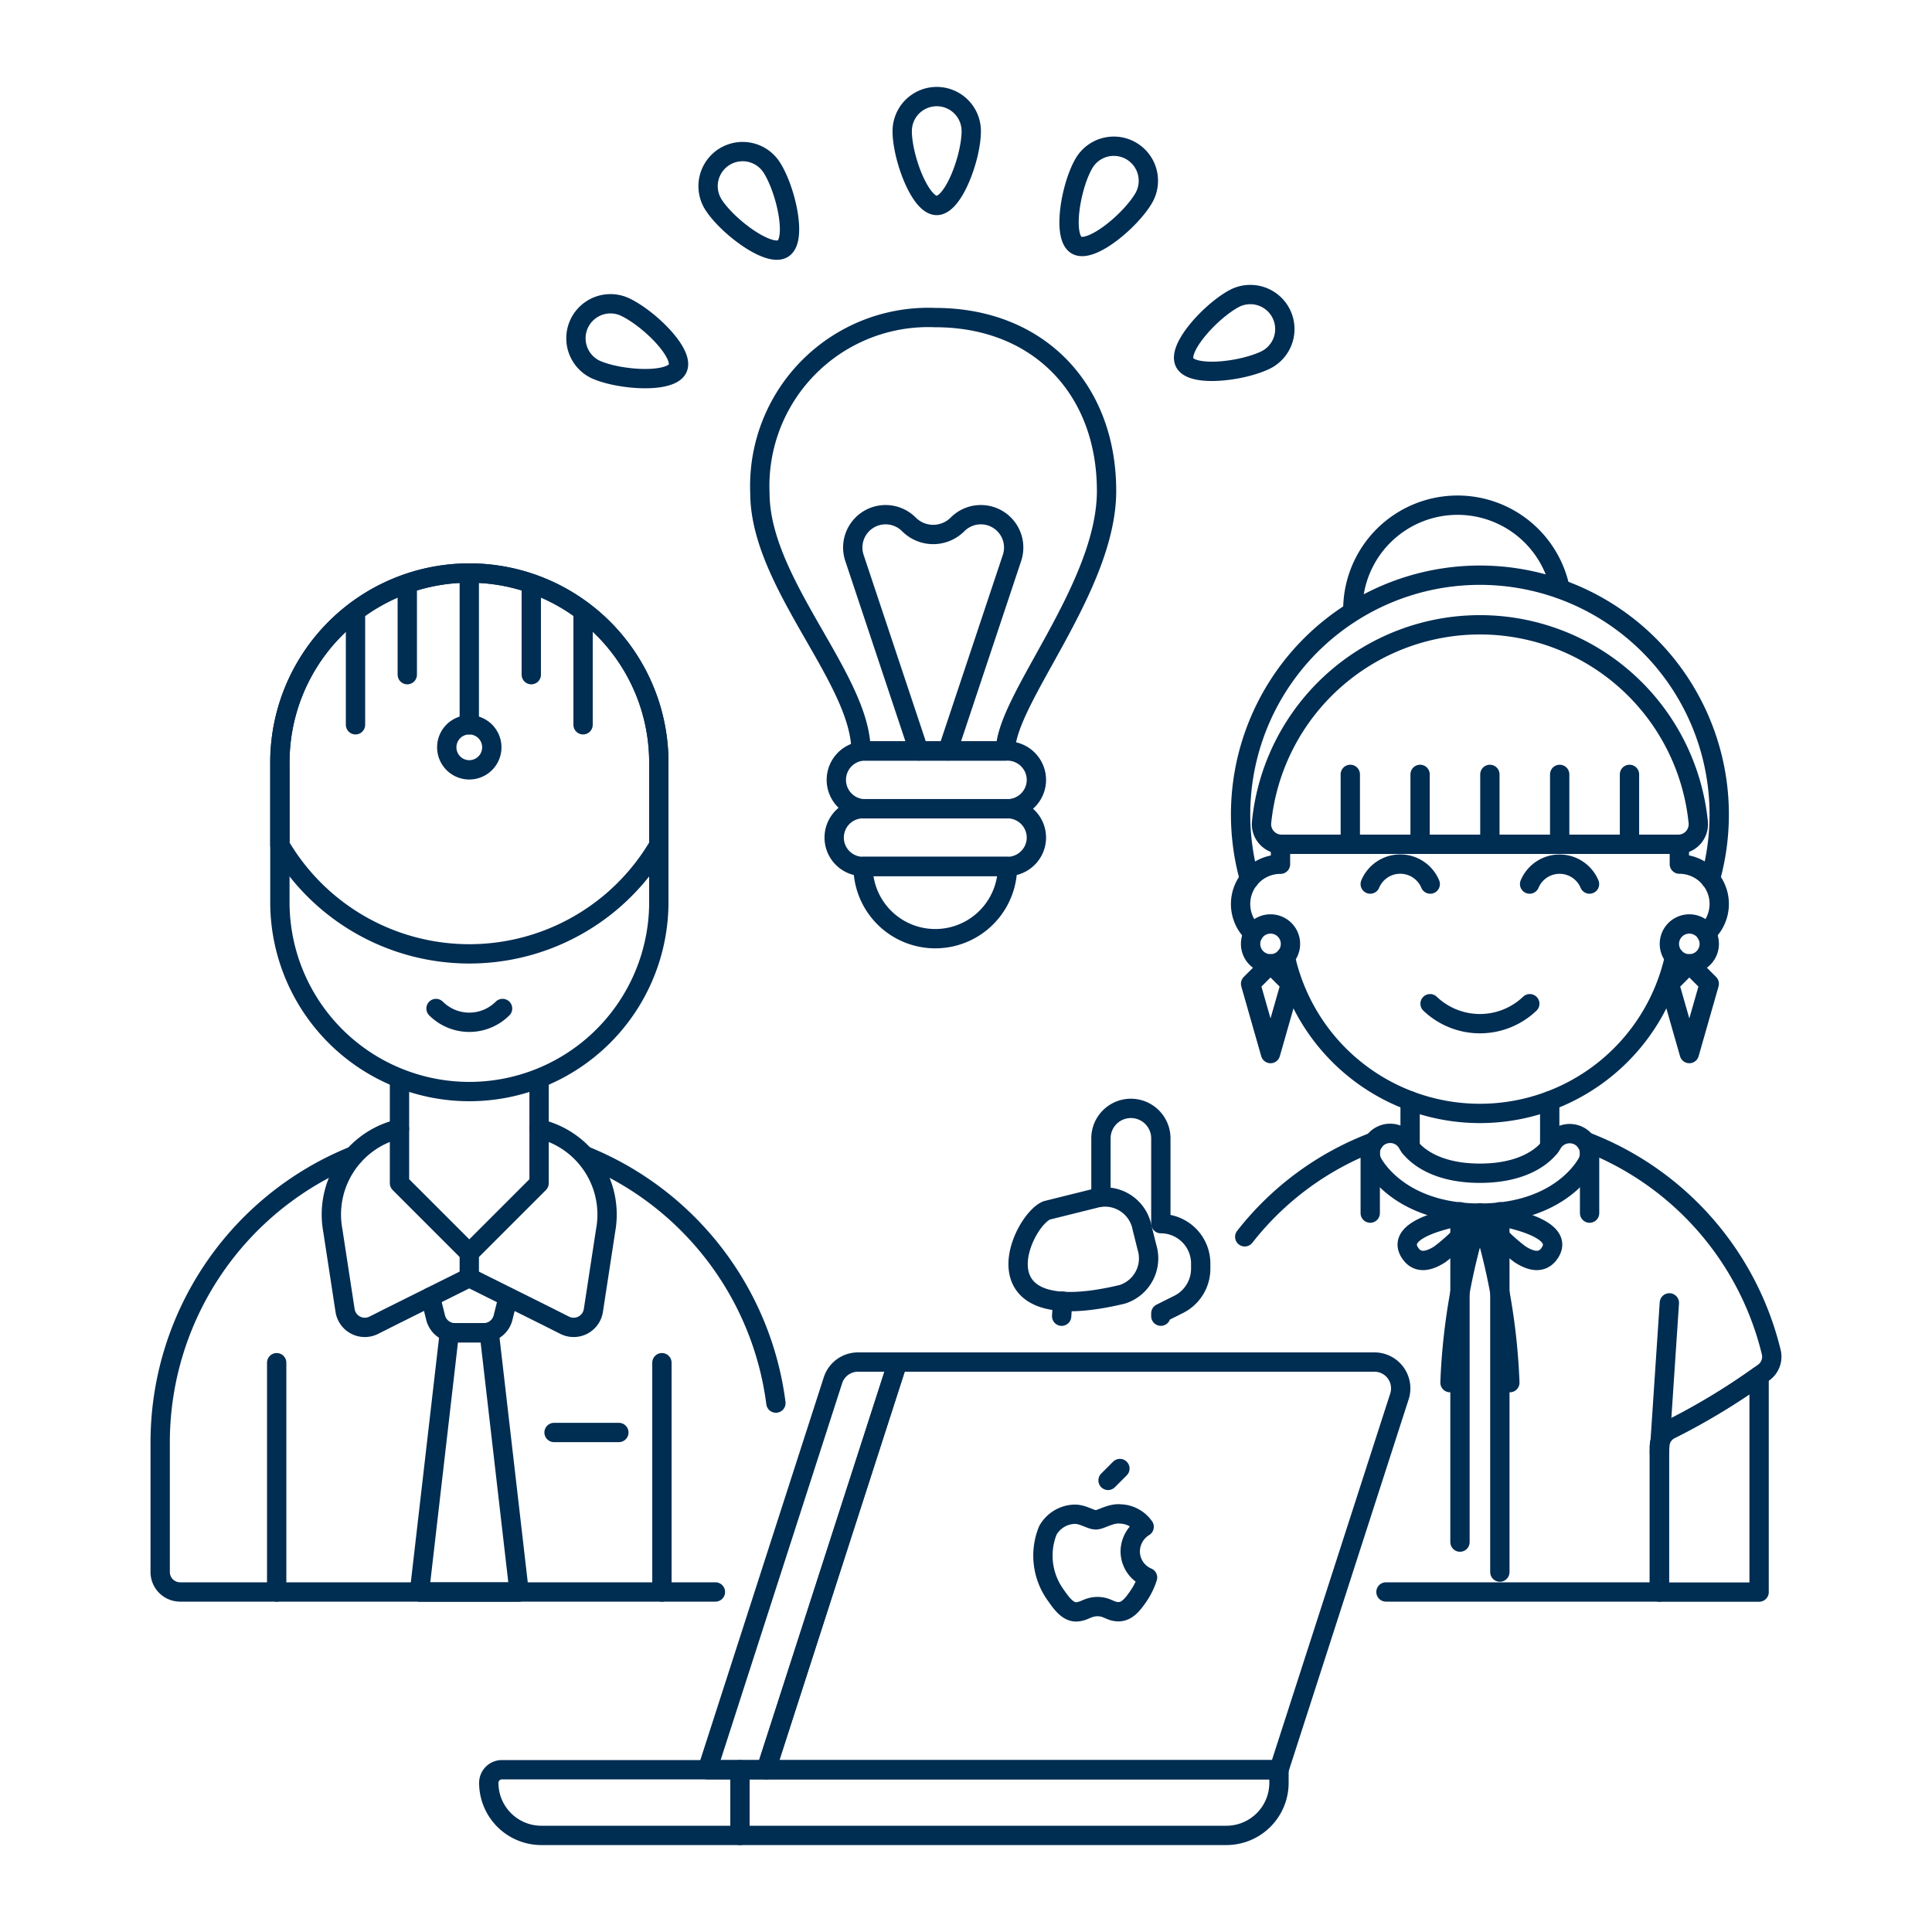 <svg xmlns="http://www.w3.org/2000/svg" version="1.1" xmlns:xlink="http://www.w3.org/1999/xlink" xmlns:svgjs="http://svgjs.com/svgjs" viewBox="0 0 300 300" width="300" height="300"><g transform="matrix(3,0,0,3,0,0)"><path d="M71.738,82.4H85.89v-7.5a1.033,1.033,0,0,1,.634-.951,34.984,34.984,0,0,0,4.754-2.9,1.008,1.008,0,0,0,.406-1.044,15.6,15.6,0,0,0-9.61-10.92" fill="none" stroke="#002d52" stroke-linecap="round" stroke-linejoin="round"></path><path d="M71.112,59.1a15.376,15.376,0,0,0-6.684,4.917" fill="none" stroke="#002d52" stroke-linecap="round" stroke-linejoin="round"></path><path d="M82.277 59.694L82.277 62.791" fill="none" stroke="#002d52" stroke-linecap="round" stroke-linejoin="round"></path><path d="M70.923 62.791L70.923 59.694" fill="none" stroke="#002d52" stroke-linecap="round" stroke-linejoin="round"></path><path d="M75.568,62.719v17.1" fill="none" stroke="#002d52" stroke-linecap="round" stroke-linejoin="round"></path><path d="M77.632 62.719L77.632 81.371" fill="none" stroke="#002d52" stroke-linecap="round" stroke-linejoin="round"></path><path d="M76.6,62.791s-4.645.516-3.613,2.064c.377.565.96.443,1.549.06A9.92,9.92,0,0,0,76.6,62.791Z" fill="none" stroke="#002d52" stroke-linecap="round" stroke-linejoin="round"></path><path d="M76.6,62.791a32.732,32.732,0,0,0-1.548,8.774" fill="none" stroke="#002d52" stroke-linecap="round" stroke-linejoin="round"></path><path d="M76.6,62.791s4.645.516,3.613,2.064c-.377.565-.96.443-1.548.06A9.935,9.935,0,0,1,76.6,62.791Z" fill="none" stroke="#002d52" stroke-linecap="round" stroke-linejoin="round"></path><path d="M76.6,62.791a32.713,32.713,0,0,1,1.549,8.774" fill="none" stroke="#002d52" stroke-linecap="round" stroke-linejoin="round"></path><path d="M86.406 67.436L85.89 75.178" fill="none" stroke="#002d52" stroke-linecap="round" stroke-linejoin="round"></path><path d="M86.524,73.955a1.033,1.033,0,0,0-.634.951v7.5h5.161V71.216A33.745,33.745,0,0,1,86.524,73.955Z" fill="none" stroke="#002d52" stroke-linecap="round" stroke-linejoin="round"></path><path d="M55,67.346c-.017.29-.035.558-.049.781" fill="none" stroke="#002d52" stroke-linecap="round" stroke-linejoin="round"></path><path d="M60.085,68.125v-.149l.923-.462a2.065,2.065,0,0,0,1.141-1.846V65.4a2.064,2.064,0,0,0-2.064-2.064V58.92a1.549,1.549,0,0,0-3.1,0v3.036" fill="none" stroke="#002d52" stroke-linecap="round" stroke-linejoin="round"></path><path d="M58.086,66.994a1.952,1.952,0,0,0,1.277-2.445l-.249-1a1.958,1.958,0,0,0-2.274-1.562l-2.664.663C52.867,63.188,50.287,68.865,58.086,66.994Z" fill="none" stroke="#002d52" stroke-linecap="round" stroke-linejoin="round"></path><path d="M76.6,62.791c-4.2,0-5.515-2.528-5.568-2.635a1.032,1.032,0,0,1,1.846-.924c.025.044.862,1.494,3.722,1.494s3.7-1.45,3.732-1.512a1.044,1.044,0,0,1,1.389-.423,1.023,1.023,0,0,1,.448,1.365C82.115,60.263,80.8,62.791,76.6,62.791Z" fill="none" stroke="#002d52" stroke-linecap="round" stroke-linejoin="round"></path><path d="M80.75,30.472a5.42,5.42,0,0,0-10.728,1.094" fill="none" stroke="#002d52" stroke-linecap="round" stroke-linejoin="round"></path><path d="M88.528,45.5a12.387,12.387,0,1,0-23.856,0" fill="none" stroke="#002d52" stroke-linecap="round" stroke-linejoin="round"></path><path d="M88.316,48.311a2.062,2.062,0,0,0-1.393-3.584V43.7" fill="none" stroke="#002d52" stroke-linecap="round" stroke-linejoin="round"></path><path d="M66.531,49.544a10.312,10.312,0,0,0,20.138,0" fill="none" stroke="#002d52" stroke-linecap="round" stroke-linejoin="round"></path><path d="M66.278,43.7v1.032a2.061,2.061,0,0,0-1.393,3.584" fill="none" stroke="#002d52" stroke-linecap="round" stroke-linejoin="round"></path><path d="M70.923,45.759a1.683,1.683,0,0,1,3.106,0" fill="none" stroke="#002d52" stroke-linecap="round" stroke-linejoin="round"></path><path d="M79.173,45.759a1.681,1.681,0,0,1,3.1,0" fill="none" stroke="#002d52" stroke-linecap="round" stroke-linejoin="round"></path><path d="M79.181,51.952a3.74,3.74,0,0,1-5.161,0" fill="none" stroke="#002d52" stroke-linecap="round" stroke-linejoin="round"></path><path d="M64.730 48.856 A1.032 1.032 0 1 0 66.794 48.856 A1.032 1.032 0 1 0 64.730 48.856 Z" fill="none" stroke="#002d52" stroke-linecap="round" stroke-linejoin="round"></path><path d="M65.762 49.888L66.794 50.92 65.762 54.533 64.73 50.92 65.762 49.888z" fill="none" stroke="#002d52" stroke-linecap="round" stroke-linejoin="round"></path><path d="M86.407 48.856 A1.032 1.032 0 1 0 88.471 48.856 A1.032 1.032 0 1 0 86.407 48.856 Z" fill="none" stroke="#002d52" stroke-linecap="round" stroke-linejoin="round"></path><path d="M87.439 49.888L86.406 50.92 87.439 54.533 88.471 50.92 87.439 49.888z" fill="none" stroke="#002d52" stroke-linecap="round" stroke-linejoin="round"></path><path d="M76.6,32.34A11.356,11.356,0,0,1,87.9,42.556,1.039,1.039,0,0,1,86.865,43.7H66.335A1.039,1.039,0,0,1,65.3,42.556,11.356,11.356,0,0,1,76.6,32.34Z" fill="none" stroke="#002d52" stroke-linecap="round" stroke-linejoin="round"></path><path d="M84.342 43.695L84.342 40.082" fill="none" stroke="#002d52" stroke-linecap="round" stroke-linejoin="round"></path><path d="M80.729 43.695L80.729 40.082" fill="none" stroke="#002d52" stroke-linecap="round" stroke-linejoin="round"></path><path d="M77.116 43.695L77.116 40.082" fill="none" stroke="#002d52" stroke-linecap="round" stroke-linejoin="round"></path><path d="M73.504 43.695L73.504 40.082" fill="none" stroke="#002d52" stroke-linecap="round" stroke-linejoin="round"></path><path d="M69.891 43.695L69.891 40.082" fill="none" stroke="#002d52" stroke-linecap="round" stroke-linejoin="round"></path><path d="M39.657,91.6H36.613l6.5-20.154A1.359,1.359,0,0,1,44.41,70.5h2.053Z" fill="none" stroke="#002d52" stroke-linecap="round" stroke-linejoin="round"></path><path d="M66.2,91.6H38.3V95H63.477A2.722,2.722,0,0,0,66.2,92.278Z" fill="none" stroke="#002d52" stroke-linecap="round" stroke-linejoin="round"></path><path d="M38.3,91.6H25.98a.681.681,0,0,0-.681.681A2.722,2.722,0,0,0,28.021,95H38.3Z" fill="none" stroke="#002d52" stroke-linecap="round" stroke-linejoin="round"></path><path d="M58.5,80.3a1.51,1.51,0,0,1,.721-1.273A1.563,1.563,0,0,0,58,78.362c-.521-.053-1.015.306-1.28.306s-.671-.3-1.1-.291a1.639,1.639,0,0,0-1.384.838,3.48,3.48,0,0,0,.424,3.369c.281.406.616.863,1.056.846.424-.017.583-.273,1.095-.273s.655.273,1.1.265.745-.414,1.024-.821a3.649,3.649,0,0,0,.462-.952A1.472,1.472,0,0,1,58.5,80.3Z" fill="none" stroke="#002d52" stroke-linecap="round" stroke-linejoin="round"></path><path d="M57.352 76.625L57.966 76.011" fill="none" stroke="#002d52" stroke-linecap="round" stroke-linejoin="round"></path><path d="M66.2,91.6H39.657l6.806-21.1H71.135a1.36,1.36,0,0,1,1.3,1.778Z" fill="none" stroke="#002d52" stroke-linecap="round" stroke-linejoin="round"></path><path d="M53.644,40.362a1.5,1.5,0,0,1-1.5,1.5H44.672a1.5,1.5,0,0,1,0-2.991h7.476A1.5,1.5,0,0,1,53.644,40.362Z" fill="none" stroke="#002d52" stroke-linecap="round" stroke-linejoin="round"></path><path d="M53.644,43.353a1.5,1.5,0,0,1-1.5,1.495H44.672a1.495,1.495,0,1,1,0-2.99h7.476A1.5,1.5,0,0,1,53.644,43.353Z" fill="none" stroke="#002d52" stroke-linecap="round" stroke-linejoin="round"></path><path d="M52.148,44.848a3.738,3.738,0,0,1-7.476,0Z" fill="none" stroke="#002d52" stroke-linecap="round" stroke-linejoin="round"></path><path d="M57.275,25.41c0-5.309-3.556-8.972-8.865-8.972a8.725,8.725,0,0,0-9.078,9.078c0,4.666,5.233,9.613,5.233,13.351h7.477C52.042,36.2,57.275,30.423,57.275,25.41Z" fill="none" stroke="#002d52" stroke-linecap="round" stroke-linejoin="round"></path><path d="M47.556,38.867l-3.327-9.981a1.7,1.7,0,0,1,2.818-1.742,1.777,1.777,0,0,0,2.513,0,1.7,1.7,0,0,1,2.818,1.742l-3.327,9.981" fill="none" stroke="#002d52" stroke-linecap="round" stroke-linejoin="round"></path><path d="M48.485,10.635c-.868,0-1.787-2.5-1.787-3.849a1.787,1.787,0,0,1,3.574,0C50.272,8.132,49.354,10.635,48.485,10.635Z" fill="none" stroke="#002d52" stroke-linecap="round" stroke-linejoin="round"></path><path d="M40.534,12.862c-.728.473-2.862-1.126-3.595-2.254a1.787,1.787,0,0,1,3-1.947C40.669,9.79,41.262,12.389,40.534,12.862Z" fill="none" stroke="#002d52" stroke-linecap="round" stroke-linejoin="round"></path><path d="M35.078,19.06c-.353.793-3.013.615-4.242.067a1.787,1.787,0,0,1,1.454-3.264C33.519,16.41,35.431,18.267,35.078,19.06Z" fill="none" stroke="#002d52" stroke-linecap="round" stroke-linejoin="round"></path><path d="M61.318,18.764c-.394-.774,1.419-2.728,2.618-3.339a1.787,1.787,0,0,1,1.622,3.184C64.359,19.22,61.712,19.538,61.318,18.764Z" fill="none" stroke="#002d52" stroke-linecap="round" stroke-linejoin="round"></path><path d="M55.724,12.69c-.752-.434-.3-3.061.377-4.226A1.786,1.786,0,1,1,59.2,10.251C58.523,11.416,56.476,13.124,55.724,12.69Z" fill="none" stroke="#002d52" stroke-linecap="round" stroke-linejoin="round"></path><path d="M72.987 56.979L72.987 59.388" fill="none" stroke="#002d52" stroke-linecap="round" stroke-linejoin="round"></path><path d="M80.213 59.385L80.213 56.979" fill="none" stroke="#002d52" stroke-linecap="round" stroke-linejoin="round"></path><path d="M18.306,59.819A16,16,0,0,0,8.291,74.662v6.709A1.032,1.032,0,0,0,9.323,82.4H37.029" fill="none" stroke="#002d52" stroke-linecap="round" stroke-linejoin="round"></path><path d="M40.161,72.623a16.016,16.016,0,0,0-9.887-12.805" fill="none" stroke="#002d52" stroke-linecap="round" stroke-linejoin="round"></path><path d="M14.321 70.533L14.321 82.403" fill="none" stroke="#002d52" stroke-linecap="round" stroke-linejoin="round"></path><path d="M34.261 70.533L34.261 82.403" fill="none" stroke="#002d52" stroke-linecap="round" stroke-linejoin="round"></path><path d="M32.032 74.145L28.677 74.145" fill="none" stroke="#002d52" stroke-linecap="round" stroke-linejoin="round"></path><path d="M26.3,67.152l-.263,1.05a1.032,1.032,0,0,1-1,.782H23.548a1.032,1.032,0,0,1-1-.782l-.267-1.071" fill="none" stroke="#002d52" stroke-linecap="round" stroke-linejoin="round"></path><path d="M23.258 68.984L21.71 82.403 26.871 82.403 25.323 68.984 23.258 68.984z" fill="none" stroke="#002d52" stroke-linecap="round" stroke-linejoin="round"></path><path d="M27.9,58.427a4.555,4.555,0,0,1,3.448,5.255l-.635,4.147a1.033,1.033,0,0,1-1.485.766l-.829-.418-4.112-2.049-4.112,2.049-.829.418a1.033,1.033,0,0,1-1.485-.766l-.635-4.147a4.554,4.554,0,0,1,3.448-5.255" fill="none" stroke="#002d52" stroke-linecap="round" stroke-linejoin="round"></path><path d="M27.903 55.911L27.903 61.243 24.29 64.855 20.678 61.243 20.678 55.911" fill="none" stroke="#002d52" stroke-linecap="round" stroke-linejoin="round"></path><path d="M34.1,46.791a9.807,9.807,0,0,1-19.613,0V39.566a9.807,9.807,0,1,1,19.613,0Z" fill="none" stroke="#002d52" stroke-linecap="round" stroke-linejoin="round"></path><path d="M24.29 29.76L24.29 37.515" fill="none" stroke="#002d52" stroke-linecap="round" stroke-linejoin="round"></path><path d="M27.499 30.297L27.499 34.921" fill="none" stroke="#002d52" stroke-linecap="round" stroke-linejoin="round"></path><path d="M21.081 30.297L21.081 34.921" fill="none" stroke="#002d52" stroke-linecap="round" stroke-linejoin="round"></path><path d="M18.401 31.725L18.401 37.515" fill="none" stroke="#002d52" stroke-linecap="round" stroke-linejoin="round"></path><path d="M30.18 31.725L30.18 37.515" fill="none" stroke="#002d52" stroke-linecap="round" stroke-linejoin="round"></path><path d="M23.124 38.681 A1.166 1.166 0 1 0 25.456 38.681 A1.166 1.166 0 1 0 23.124 38.681 Z" fill="none" stroke="#002d52" stroke-linecap="round" stroke-linejoin="round"></path><path d="M26.013,52.2a2.437,2.437,0,0,1-3.445,0" fill="none" stroke="#002d52" stroke-linecap="round" stroke-linejoin="round"></path><path d="M34.1,43.746a11.36,11.36,0,0,1-19.613,0v-4.18a9.807,9.807,0,1,1,19.613,0Z" fill="none" stroke="#002d52" stroke-linecap="round" stroke-linejoin="round"></path><path d="M24.29 64.855L24.29 66.128" fill="none" stroke="#002d52" stroke-linecap="round" stroke-linejoin="round"></path></g></svg>
